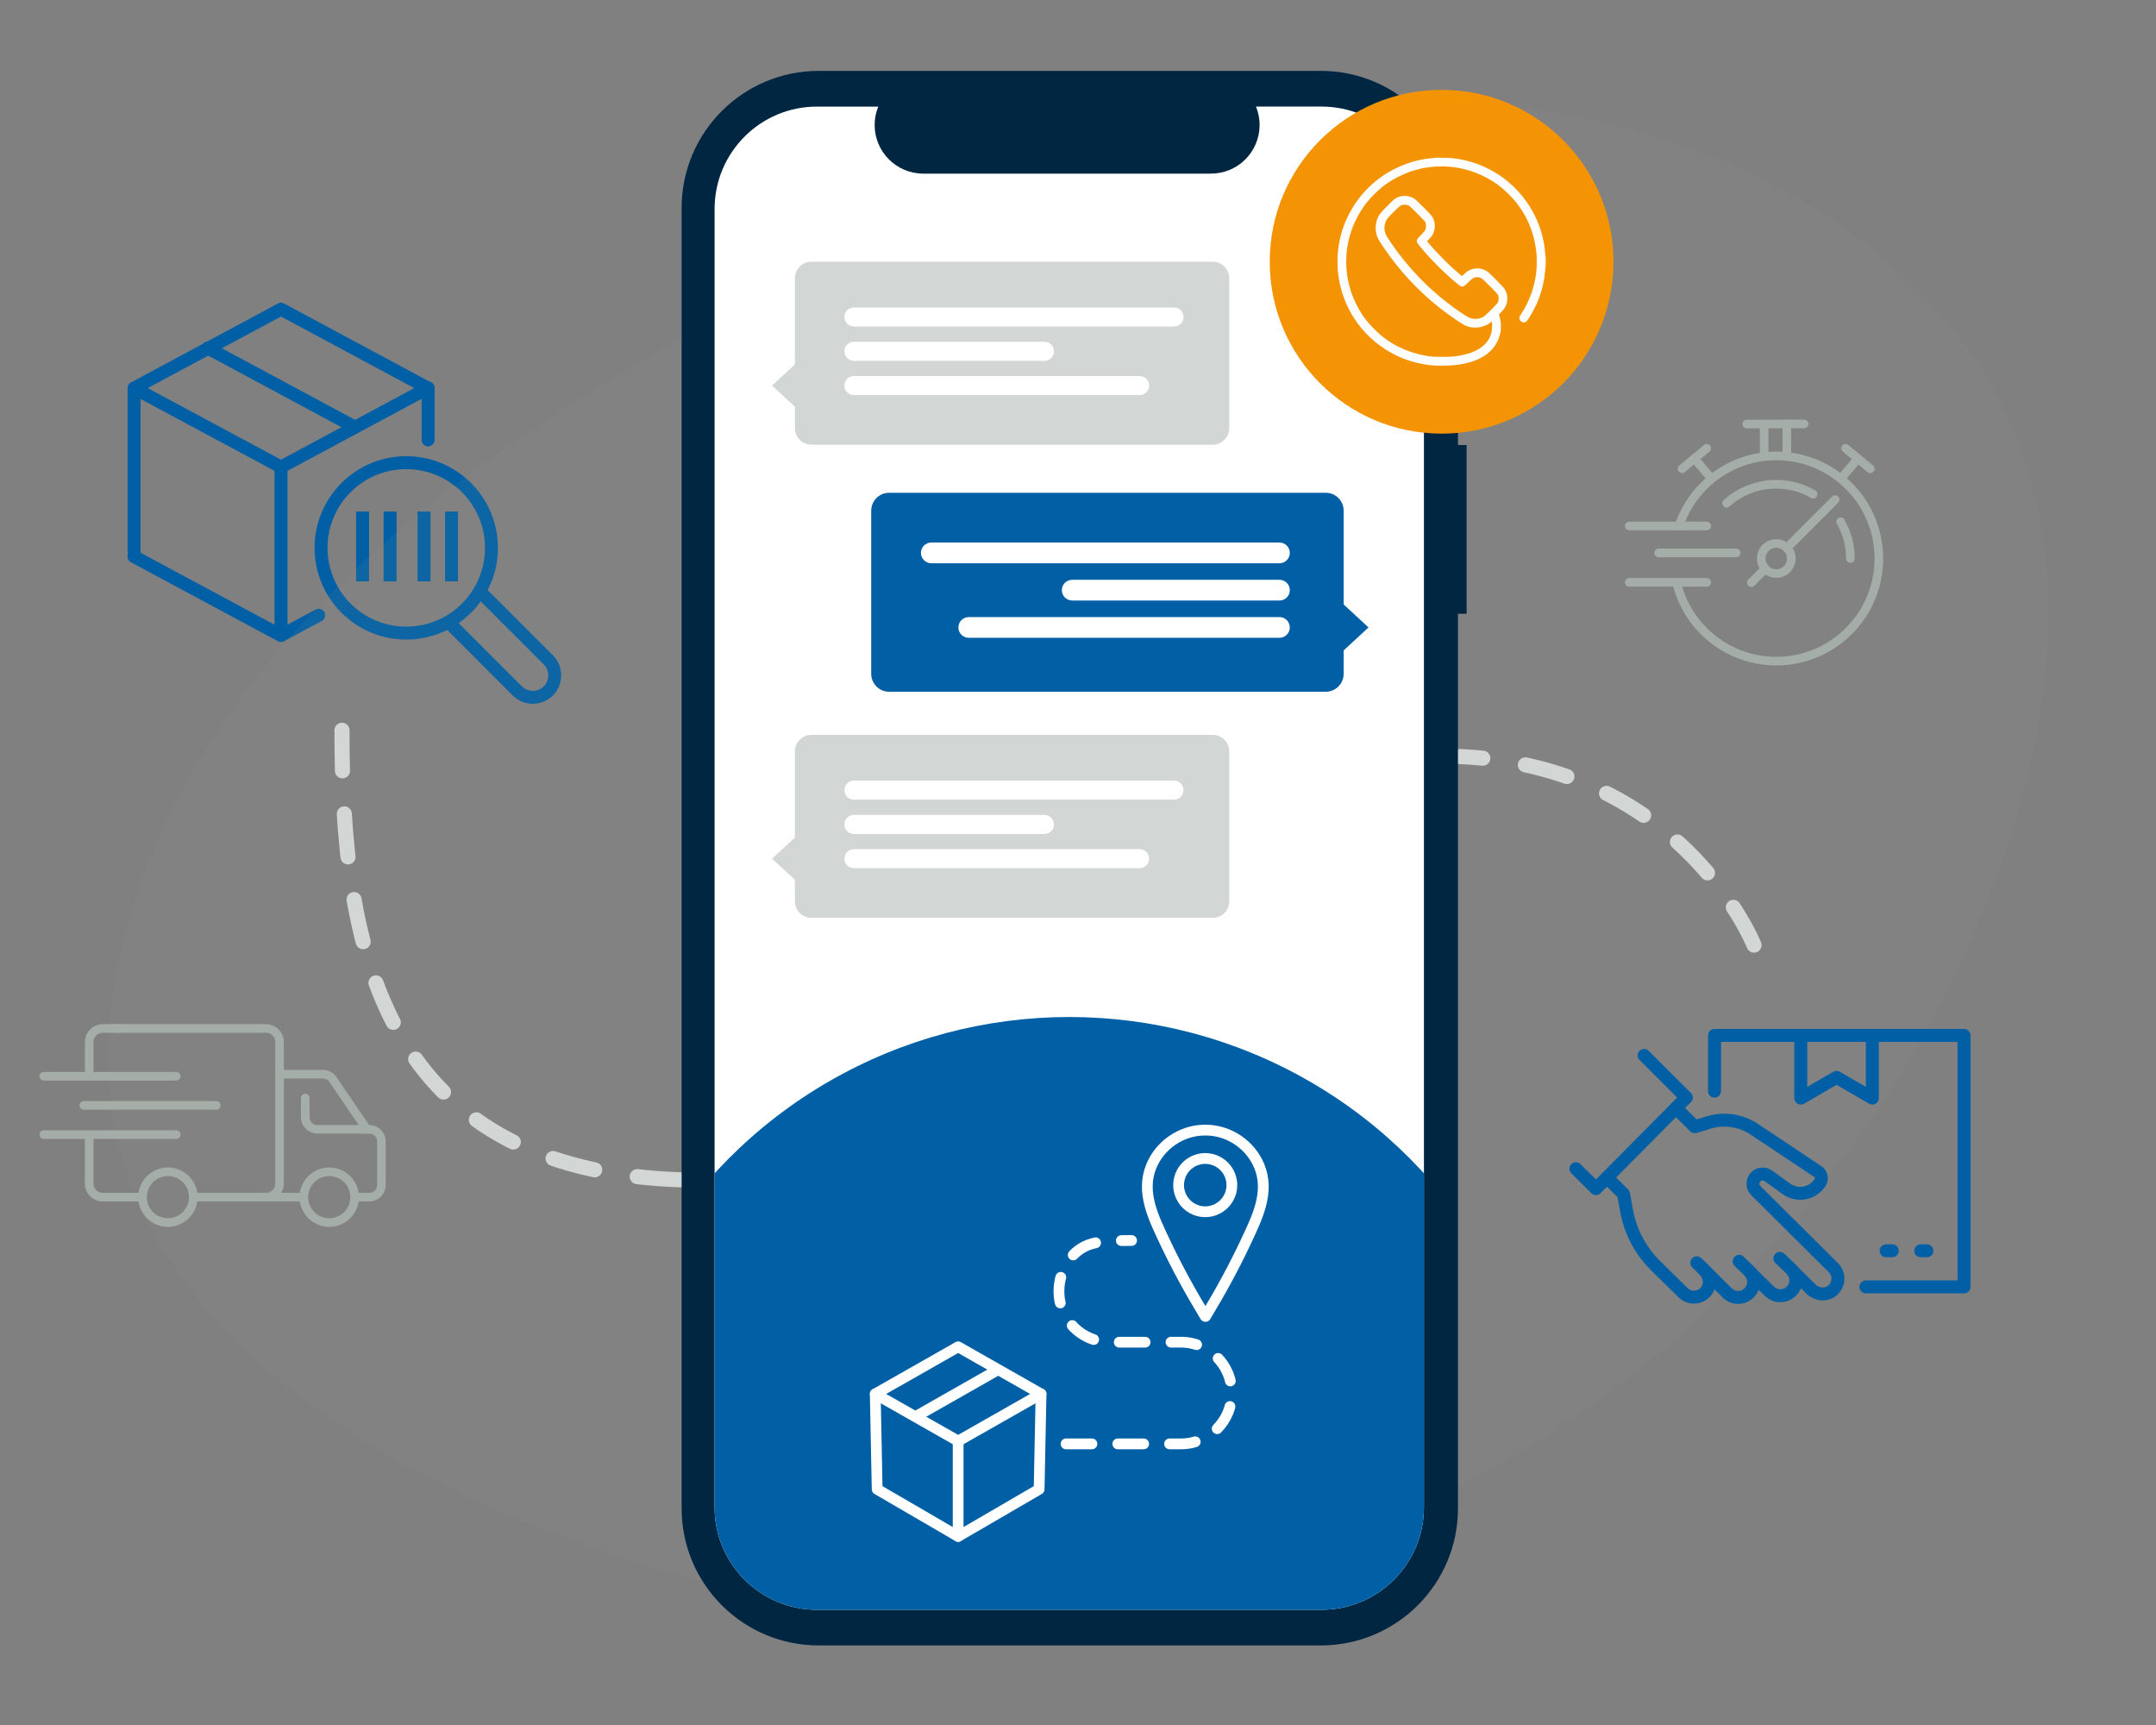<?xml version="1.0" encoding="UTF-8"?><svg id="Ebene_1" xmlns="http://www.w3.org/2000/svg" xmlns:xlink="http://www.w3.org/1999/xlink" viewBox="0 0 1000 800"><rect x="0" y="0" width="1000" height="800" fill="#808080" stroke="none"/><defs><clipPath id="clippath"><path id="e7549b14-e146-4c1f-8b4f-7638ef62aaf0-394-2" d="M612.96,49.42h-30.4c4.71,11.54-.83,24.72-12.37,29.43-2.71,1.1-5.6,1.67-8.53,1.67h-133.41c-12.47,0-22.57-10.11-22.57-22.57,0-2.92.57-5.82,1.67-8.52h-28.4c-26.24,0-47.51,21.27-47.51,47.51h0v602.12c0,26.24,21.27,47.51,47.51,47.51h233.99c26.24,0,47.51-21.27,47.51-47.51h0V96.93c0-26.24-21.27-47.51-47.51-47.51h0Z" fill="#fff"/></clipPath></defs><path d="M209.31,289.8l30.62,30.62c3.97,3.97,10.41,3.97,14.39,0h0c3.97-3.97,3.97-10.41,0-14.39l-30.62-30.62" fill="none" stroke="#005fa5" stroke-linecap="round" stroke-linejoin="round" stroke-width="6"/><path d="M227.95,254.09c0,21.83-17.69,39.52-39.52,39.52-21.83,0-39.52-17.69-39.52-39.52,0-21.83,17.69-39.52,39.52-39.52,21.83,0,39.52,17.69,39.52,39.52Z" fill="none" stroke="#005fa5" stroke-linecap="round" stroke-linejoin="round" stroke-width="6"/><line x1="180.93" y1="237.22" x2="180.93" y2="269.63" fill="none" stroke="#005fa5" stroke-miterlimit="10" stroke-width="6"/><line x1="168.17" y1="237.22" x2="168.17" y2="269.63" fill="none" stroke="#005fa5" stroke-miterlimit="10" stroke-width="6"/><line x1="209.44" y1="237.22" x2="209.44" y2="269.63" fill="none" stroke="#005fa5" stroke-miterlimit="10" stroke-width="6"/><line x1="196.67" y1="237.22" x2="196.67" y2="269.63" fill="none" stroke="#005fa5" stroke-miterlimit="10" stroke-width="6"/><polygon points="130.33 143.39 62.18 179.99 130.33 216.59 198.48 179.99 130.33 143.39" fill="none" stroke="#005fa5" stroke-linecap="round" stroke-linejoin="round" stroke-width="6"/><line x1="96.34" y1="161.4" x2="164.49" y2="198.01" fill="none" stroke="#005fa5" stroke-linecap="round" stroke-linejoin="round" stroke-width="6"/><polyline points="62.18 258.13 130.32 294.73 147.82 285.33" fill="none" stroke="#005fa5" stroke-linecap="round" stroke-linejoin="round" stroke-width="6"/><line x1="130.33" y1="216.59" x2="130.33" y2="294.2" fill="none" stroke="#005fa5" stroke-linecap="round" stroke-linejoin="round" stroke-width="6"/><line x1="198.57" y1="204.01" x2="198.57" y2="179.86" fill="none" stroke="#005fa5" stroke-linecap="round" stroke-linejoin="round" stroke-width="6"/><line x1="62.21" y1="180.06" x2="62.21" y2="257.67" fill="none" stroke="#005fa5" stroke-linecap="round" stroke-linejoin="round" stroke-width="6"/><path d="M50.11,486.68c2.73-74.24,40.49-144.91,93.49-201.4,53.01-56.48,120.59-100.1,190.48-138.47,97.35-53.45,204.83-98.86,318.52-100.21,113.69-1.34,234.19,50.92,278.26,146.3,30.73,66.52,20.81,143.26-4.16,211.75-40.83,111.96-122.24,212.63-232.26,275.01-110.02,62.38-248.62,84.34-373.36,52.23-124.74-32.11-275.75-115.23-270.97-245.22Z" fill="#8f9894" opacity=".1"/><path d="M813.56,438.32s-34.82-87.65-145.32-87.65c-172.54,0-175.65,196.66-342.47,196.66-151.44,0-167.15-110.91-167.15-208.66" fill="none" stroke="#d2d6d4" stroke-dasharray="20 20" stroke-linecap="round" stroke-linejoin="round" stroke-width="7"/><path id="bc7f4772-a479-43ba-84b6-0038831d0625-393" d="M680.25,206.4h-4.01v-109.92c0-35.13-28.48-63.61-63.61-63.61h-232.87c-35.13,0-63.61,28.48-63.61,63.61h0v603.01c0,35.13,28.48,63.61,63.61,63.61h232.87c35.13,0,63.61-28.48,63.61-63.61h0v-414.85h4.01v-78.24Z" fill="#002642"/><line x1="20.31" y1="499.11" x2="81.73" y2="499.11" fill="none" stroke="#a5ada9" stroke-linecap="round" stroke-linejoin="round" stroke-width="4"/><line x1="38.9" y1="512.65" x2="100.32" y2="512.65" fill="none" stroke="#a5ada9" stroke-linecap="round" stroke-linejoin="round" stroke-width="4"/><line x1="20.31" y1="526.18" x2="81.73" y2="526.18" fill="none" stroke="#a5ada9" stroke-linecap="round" stroke-linejoin="round" stroke-width="4"/><path d="M41.37,527.05v21.89c0,3.46,2.81,6.27,6.27,6.27h16.5" fill="none" stroke="#a5ada9" stroke-linecap="round" stroke-linejoin="round" stroke-width="4"/><path d="M91.46,555.2h31.93c3.46,0,6.27-2.81,6.27-6.27v-65.69c0-3.46-2.81-6.27-6.27-6.27H53.28" fill="none" stroke="#a5ada9" stroke-linecap="round" stroke-linejoin="round" stroke-width="4"/><path d="M55.78,476.97h-8.15c-3.46,0-6.27,2.81-6.27,6.27v14.66" fill="none" stroke="#a5ada9" stroke-linecap="round" stroke-linejoin="round" stroke-width="4"/><path d="M89.65,555.2c0,6.5-5.27,11.77-11.77,11.77s-11.77-5.27-11.77-11.77,5.27-11.77,11.77-11.77,11.77,5.27,11.77,11.77Z" fill="none" stroke="#a5ada9" stroke-linecap="round" stroke-linejoin="round" stroke-width="4"/><circle cx="152.73" cy="555.2" r="11.77" transform="translate(-30.38 9.27) rotate(-3.16)" fill="none" stroke="#a5ada9" stroke-linecap="round" stroke-linejoin="round" stroke-width="4"/><line x1="114.61" y1="555.2" x2="140.14" y2="555.2" fill="none" stroke="#a5ada9" stroke-linecap="round" stroke-linejoin="round" stroke-width="4"/><path d="M129.66,498.16h20.09c1.86,0,3.61.92,4.65,2.46l15.76,23.12h1.13c3.11,0,5.63,2.52,5.63,5.63v20.2c0,3.11-2.52,5.63-5.63,5.63h-5.87" fill="none" stroke="#a5ada9" stroke-linecap="round" stroke-linejoin="round" stroke-width="4"/><path d="M170.17,523.74h-22.96c-3.11,0-5.63-2.52-5.63-5.63v-8.88" fill="none" stroke="#a5ada9" stroke-linecap="round" stroke-linejoin="round" stroke-width="4"/><path id="e7549b14-e146-4c1f-8b4f-7638ef62aaf0-394" d="M612.96,49.42h-30.4c4.71,11.54-.83,24.72-12.37,29.43-2.71,1.1-5.6,1.67-8.53,1.67h-133.41c-12.47,0-22.57-10.11-22.57-22.57,0-2.92.57-5.82,1.67-8.52h-28.4c-26.24,0-47.51,21.27-47.51,47.51h0v602.12c0,26.24,21.27,47.51,47.51,47.51h233.99c26.24,0,47.51-21.27,47.51-47.51h0V96.93c0-26.24-21.27-47.51-47.51-47.51h0Z" fill="#fff"/><g clip-path="url(#clippath)"><circle cx="495.96" cy="694.58" r="222.92" fill="#005fa5"/></g><line x1="755.67" y1="243.93" x2="791.62" y2="243.93" fill="none" stroke="#a5ada9" stroke-linecap="round" stroke-linejoin="round" stroke-width="4"/><line x1="769.3" y1="256.43" x2="805.25" y2="256.43" fill="none" stroke="#a5ada9" stroke-linecap="round" stroke-linejoin="round" stroke-width="4"/><line x1="755.67" y1="270.06" x2="791.62" y2="270.06" fill="none" stroke="#a5ada9" stroke-linecap="round" stroke-linejoin="round" stroke-width="4"/><path d="M828.81,263.95c-2.72,2.72-7.13,2.72-9.86,0-2.72-2.72-2.72-7.13,0-9.86,2.72-2.72,7.13-2.72,9.86,0,2.72,2.72,2.72,7.13,0,9.86Z" fill="none" stroke="#a5ada9" stroke-linecap="round" stroke-linejoin="round" stroke-width="4"/><path d="M778.76,243.94c2.25-6.78,6.09-13.16,11.48-18.56,18.58-18.58,48.7-18.58,67.29,0,18.57,18.58,18.57,48.7,0,67.29-18.58,18.58-48.7,18.58-67.29,0-6.37-6.37-10.56-14.11-12.56-22.26" fill="none" stroke="#a5ada9" stroke-linecap="round" stroke-linejoin="round" stroke-width="4"/><line x1="828.81" y1="254.1" x2="851.17" y2="231.73" fill="none" stroke="#a5ada9" stroke-linecap="round" stroke-linejoin="round" stroke-width="4"/><line x1="812.29" y1="270.23" x2="818.77" y2="263.75" fill="none" stroke="#a5ada9" stroke-linecap="round" stroke-linejoin="round" stroke-width="4"/><path d="M858.26,259.02c0-6.21-1.64-12.04-4.52-17.07" fill="none" stroke="#a5ada9" stroke-linecap="round" stroke-linejoin="round" stroke-width="4"/><path d="M800.84,233.39c6.1-5.47,14.15-8.8,22.99-8.8,6.26,0,12.12,1.67,17.16,4.57" fill="none" stroke="#a5ada9" stroke-linecap="round" stroke-linejoin="round" stroke-width="4"/><line x1="792.98" y1="220.97" x2="785.89" y2="212.66" fill="none" stroke="#a5ada9" stroke-linecap="round" stroke-linejoin="round" stroke-width="4"/><line x1="780.18" y1="217.4" x2="791.61" y2="207.91" fill="none" stroke="#a5ada9" stroke-linecap="round" stroke-linejoin="round" stroke-width="4"/><line x1="828.74" y1="196.63" x2="828.79" y2="210.02" fill="none" stroke="#a5ada9" stroke-linecap="round" stroke-linejoin="round" stroke-width="4"/><line x1="818.22" y1="196.63" x2="818.27" y2="210.02" fill="none" stroke="#a5ada9" stroke-linecap="round" stroke-linejoin="round" stroke-width="4"/><line x1="810.19" y1="196.67" x2="836.77" y2="196.6" fill="none" stroke="#a5ada9" stroke-linecap="round" stroke-linejoin="round" stroke-width="4"/><line x1="861.76" y1="212.66" x2="854.68" y2="220.97" fill="none" stroke="#a5ada9" stroke-linecap="round" stroke-linejoin="round" stroke-width="4"/><line x1="867.48" y1="217.4" x2="856.06" y2="207.91" fill="none" stroke="#a5ada9" stroke-linecap="round" stroke-linejoin="round" stroke-width="4"/><circle cx="668.65" cy="121.39" r="79.72" fill="#f49405"/><path d="M562.51,121.39h-186.17c-4.23,0-7.65,3.43-7.65,7.65v39.97l-10.6,9.8,10.6,9.8v9.98c0,4.23,3.42,7.65,7.65,7.65h186.17c4.23,0,7.65-3.43,7.65-7.65v-69.54c0-4.23-3.42-7.65-7.65-7.65Z" fill="#d2d6d4"/><path d="M396.08,142.6h148.45c2.44,0,4.42,1.98,4.42,4.42h0c0,2.44-1.98,4.42-4.42,4.42h-148.45c-2.44,0-4.42-1.98-4.42-4.42h0c0-2.44,1.98-4.42,4.42-4.42Z" fill="#fff"/><path d="M396.08,158.5h88.36c2.44,0,4.42,1.98,4.42,4.42h0c0,2.44-1.98,4.42-4.42,4.42h-88.36c-2.44,0-4.42-1.98-4.42-4.42h0c0-2.44,1.98-4.42,4.42-4.42Z" fill="#fff"/><path d="M396.08,174.39h132.49c2.44,0,4.42,1.98,4.42,4.42h0c0,2.44-1.98,4.42-4.42,4.42h-132.49c-2.44,0-4.42-1.98-4.42-4.42h0c0-2.44,1.98-4.42,4.42-4.42Z" fill="#fff"/><path d="M562.51,340.81h-186.17c-4.23,0-7.65,3.42-7.65,7.65v39.97l-10.6,9.8,10.6,9.8v9.98c0,4.23,3.42,7.65,7.65,7.65h186.17c4.23,0,7.65-3.43,7.65-7.65v-69.54c0-4.23-3.42-7.65-7.65-7.65Z" fill="#d2d6d4"/><path d="M396.08,362.02h148.45c2.44,0,4.42,1.98,4.42,4.42h0c0,2.44-1.98,4.42-4.42,4.42h-148.45c-2.44,0-4.42-1.98-4.42-4.42h0c0-2.44,1.98-4.42,4.42-4.42Z" fill="#fff"/><path d="M396.08,377.92h88.36c2.44,0,4.42,1.98,4.42,4.42h0c0,2.44-1.98,4.42-4.42,4.42h-88.36c-2.44,0-4.42-1.98-4.42-4.42h0c0-2.44,1.98-4.42,4.42-4.42Z" fill="#fff"/><path d="M396.08,393.81h132.49c2.44,0,4.42,1.98,4.42,4.42h0c0,2.44-1.98,4.42-4.42,4.42h-132.49c-2.44,0-4.42-1.98-4.42-4.42h0c0-2.44,1.98-4.42,4.42-4.42Z" fill="#fff"/><path d="M623.22,280.33v-43.48c0-4.6-3.73-8.32-8.32-8.32h-202.49c-4.6,0-8.32,3.73-8.32,8.32v75.64c0,4.6,3.73,8.32,8.32,8.32h202.49c4.6,0,8.32-3.73,8.32-8.32v-10.85l11.53-10.65-11.53-10.65Z" fill="#005fa5"/><path d="M593.43,251.6h-161.47c-2.65,0-4.81,2.15-4.81,4.81h0c0,2.65,2.15,4.81,4.81,4.81h161.47c2.65,0,4.81-2.15,4.81-4.81h0c0-2.65-2.15-4.81-4.81-4.81Z" fill="#fff"/><path d="M593.43,268.89h-96.11c-2.65,0-4.81,2.15-4.81,4.81h0c0,2.65,2.15,4.81,4.81,4.81h96.11c2.65,0,4.81-2.15,4.81-4.81h0c0-2.65-2.15-4.81-4.81-4.81Z" fill="#fff"/><path d="M593.43,286.18h-144.1c-2.65,0-4.81,2.15-4.81,4.81h0c0,2.65,2.15,4.81,4.81,4.81h144.1c2.65,0,4.81-2.15,4.81-4.81h0c0-2.65-2.15-4.81-4.81-4.81Z" fill="#fff"/><path d="M494.46,669.62h53.31c13.02,0,23.58-10.56,23.58-23.58h0c0-13.02-10.56-23.58-23.58-23.58h-33.03c-13.02,0-23.58-10.56-23.58-23.58h0c0-10.1,6.08-19.54,15.27-22.07,4.45-1.23,8.44-1.51,18.42-1.51" fill="none" stroke="#fff" stroke-dasharray="12 12" stroke-linecap="round" stroke-linejoin="round" stroke-width="5"/><polygon points="444.41 668.32 405.96 646.47 444.41 624.61 482.86 646.47 444.41 668.32" fill="none" stroke="#fff" stroke-linecap="round" stroke-linejoin="round" stroke-width="5"/><line x1="462.65" y1="635.38" x2="424.74" y2="656.93" fill="none" stroke="#fff" stroke-linecap="round" stroke-linejoin="round" stroke-width="5"/><polyline points="444.41 668.32 444.41 712.54 406.85 690.68 405.96 646.47" fill="none" stroke="#fff" stroke-linecap="round" stroke-linejoin="round" stroke-width="5"/><polyline points="444.41 712.54 481.97 690.68 482.86 646.47" fill="none" stroke="#fff" stroke-linecap="round" stroke-linejoin="round" stroke-width="5"/><path d="M559.16,610.51c6.86-11.31,13.25-23,18.86-34.98,5.1-10.89,11.03-22.71,6.05-34.75-4.05-9.78-13.74-16.43-24.32-16.67-.22,0-.44,0-.66,0h-.12c-.22,0-.44,0-.66,0-10.58.26-20.26,6.92-24.29,16.71-4.97,12.05.99,23.85,6.1,34.74,5.63,11.97,12.05,23.64,18.92,34.95" fill="none" stroke="#fff" stroke-linecap="round" stroke-linejoin="round" stroke-width="5"/><circle cx="559" cy="549.58" r="12.35" transform="translate(-73.03 1013.34) rotate(-80.78)" fill="none" stroke="#fff" stroke-linecap="round" stroke-linejoin="round" stroke-width="5"/><polyline points="762.57 489.47 782.16 509.01 740.25 551.24 730.95 542.01" fill="none" stroke="#005fa5" stroke-linecap="round" stroke-linejoin="round" stroke-width="6"/><path d="M787.01,585.65l.79.7,2.73,2.72c2.67,2.65,3.1,6.96.74,9.86-2.74,3.33-7.66,3.52-10.65.56l-12.8-12.59c-2.91-2.87-5.43-6.12-7.51-9.64-2.88-4.88-4.89-10.25-5.89-15.83l-1.39-7.67-7.69-7.65" fill="none" stroke="#005fa5" stroke-linecap="round" stroke-linejoin="round" stroke-width="6"/><path d="M789.53,588.09l11.61,11.53c2.81,2.79,7.37,2.77,10.15-.04,2.8-2.81,2.78-7.37-.04-10.15l-.56-.56-2.58-2.48-1.45-1.44" fill="none" stroke="#005fa5" stroke-linecap="round" stroke-linejoin="round" stroke-width="6"/><path d="M811.88,590.15l8.13,8.03-.43-.43,1.13,1.09c2.82,2.79,7.37,2.77,10.17-.04,1.54-1.55,2.22-3.64,2.05-5.65-.13-1.64-.81-3.26-2.09-4.51l-5.3-5.04" fill="none" stroke="#005fa5" stroke-linecap="round" stroke-linejoin="round" stroke-width="6"/><path d="M777.34,513.87l8.74,8.66,6.59-1.98c7.08-2.14,14.75-.99,20.91,3.1l29.54,19.67c1.19.79,1.76,2.13,1.63,3.46-.06.58-.24,1.16-.59,1.69-3.43,5.22-10.53,6.53-15.6,2.88l-8.36-6.02c-.67-.49-1.42-.77-2.19-.84-1.38-.13-2.79.38-3.78,1.46-1.62,1.8-1.55,4.53.17,6.24l35.94,35.69c3.03,3,2.83,8-.6,10.75-2.89,2.29-7.1,1.83-9.71-.77l-8.43-8.28" fill="none" stroke="#005fa5" stroke-linecap="round" stroke-linejoin="round" stroke-width="6"/><polyline points="865.46 596.82 910.95 596.82 910.95 480.19 795.24 480.19 795.24 506.05" fill="none" stroke="#005fa5" stroke-linecap="round" stroke-linejoin="round" stroke-width="6"/><line x1="877.67" y1="580.07" x2="874.83" y2="580.07" fill="none" stroke="#005fa5" stroke-linecap="round" stroke-linejoin="round" stroke-width="6"/><line x1="893.72" y1="580.07" x2="890.88" y2="580.07" fill="none" stroke="#005fa5" stroke-linecap="round" stroke-linejoin="round" stroke-width="6"/><polyline points="868.43 480.19 868.43 509.27 851.83 499.64 835.24 509.27 835.24 480.19" fill="none" stroke="#005fa5" stroke-linecap="round" stroke-linejoin="round" stroke-width="6"/><path d="M665.7,73.2c-3.67.31-6.01.68-8.93,1.4-5.79,1.44-12,4.37-16.89,8-10.09,7.48-16.94,18.71-18.92,31.03-.82,5.07-.81,10.43,0,15.44,2.04,12.5,8.74,23.53,18.87,31.05,6.95,5.17,15.11,8.34,23.84,9.27,3.16.34,7.81.29,11.48-.11,5.37-.58,10.05-2.09,13.43-4.31,5.22-3.43,8.04-9.04,7.52-14.96-.12-1.39-.37-2.69-.68-3.59l-.2-.57,1.05-1.08c2.09-2.14,2.85-3.84,2.85-6.37,0-1.74-.44-3.17-1.39-4.6-.49-.73-6.6-6.91-7.52-7.62-2.55-1.95-5.94-2.25-8.83-.78-.78.39-1.59,1.02-2.46,1.9-.4.4-.76.73-.81.73-.1,0-.64-.44-2.33-1.92-4.02-3.51-8.38-7.88-11.83-11.83-1.63-1.87-2.02-2.34-2.02-2.43,0-.05.37-.45.83-.9,1.86-1.84,2.61-3.44,2.72-5.8.06-1.35-.12-2.37-.6-3.49-.65-1.51-.79-1.68-4.63-5.52-4.06-4.06-4.33-4.27-6.1-4.87-2.53-.85-5.45-.39-7.51,1.18-.32.24-1.86,1.74-3.43,3.32-3.06,3.09-3.47,3.62-4.21,5.33-1.07,2.47-1.22,5.54-.4,8.12.47,1.46,1.26,2.81,3.93,6.66,9.22,13.31,20.84,24.62,34.45,33.52,1.84,1.2,2.6,1.61,3.76,1.98,1.26.41,2.13.54,3.63.52,1.5-.01,2.68-.22,4.04-.72,1.13-.41,2.52-1.22,3.27-1.9l.26-.24.08.47c.04.26.07,1.06.07,1.77-.04,7.19-5.38,12.01-15.12,13.65-2.81.47-4.3.58-8.13.58-3.81,0-4.76-.07-7.77-.58-4.05-.69-8.41-2.12-12.18-4-4.31-2.15-7.86-4.7-11.38-8.2-3.7-3.68-6.09-6.95-8.37-11.48-2.16-4.29-3.44-8.28-4.21-13.06-.7-4.36-.7-9.39,0-13.73,1.06-6.61,3.63-12.98,7.45-18.45,1.57-2.25,3.15-4.1,5.4-6.3,3.37-3.31,6.61-5.62,10.89-7.77,3.64-1.83,6.61-2.9,10.43-3.75,5.23-1.16,11.13-1.34,16.42-.49,7.95,1.28,15.31,4.63,21.45,9.75,1.25,1.05,3.68,3.43,4.86,4.77,6.4,7.27,10.13,16.26,10.88,26.15.14,1.86.06,6.03-.15,7.82-.83,7.11-3.2,13.63-7.12,19.62-.62.95-.79,1.43-.7,1.97.27,1.52,2.09,2.26,3.23,1.31.84-.71,3.44-5.21,4.84-8.36,2.05-4.64,3.47-10.23,3.85-15.07.06-.74.15-1.64.2-2,.11-.8.12-4.84,0-4.77-.05.03-.11-.48-.15-1.12-.13-2.3-.63-5.4-1.3-8.14-3.35-13.51-12.65-25.14-25.1-31.36-5.4-2.7-10.65-4.24-16.79-4.93-1.32-.15-6.73-.27-7.82-.18M650.67,95c-1.1.24-1.45.51-4.11,3.14-1.37,1.35-2.69,2.72-2.93,3.04-1.62,2.13-1.95,5.13-.86,7.61.41.94,3.09,4.92,5.34,7.95,8.5,11.47,19.13,21.48,31.09,29.29,1.98,1.3,2.73,1.61,4.26,1.81,1.04.13,2.1.02,3.27-.35,1.39-.44,1.76-.73,4.82-3.76,3.11-3.08,3.3-3.33,3.51-4.63.14-.82,0-1.76-.37-2.49-.37-.74-6.79-7.18-7.56-7.58-1.33-.7-2.91-.64-4.19.16-.21.13-1.1.94-1.99,1.81-1.68,1.65-2.01,1.88-2.74,1.88-.58,0-1-.25-2.45-1.45-6.09-5.01-12.05-10.99-17.18-17.21-1.03-1.25-1.28-1.61-1.37-2-.24-.99-.04-1.32,1.94-3.33,1.39-1.4,1.67-1.74,1.94-2.32.3-.63.32-.74.32-1.69,0-.85-.04-1.11-.24-1.64-.23-.6-.39-.78-3.62-4.03-1.86-1.87-3.57-3.54-3.81-3.69-.8-.53-2.06-.74-3.07-.52M620.39,121.2c0,1.25.01,1.76.03,1.13.02-.62.02-1.64,0-2.27-.02-.62-.03-.11-.03,1.13" fill="#fff" fill-rule="evenodd"/></svg>